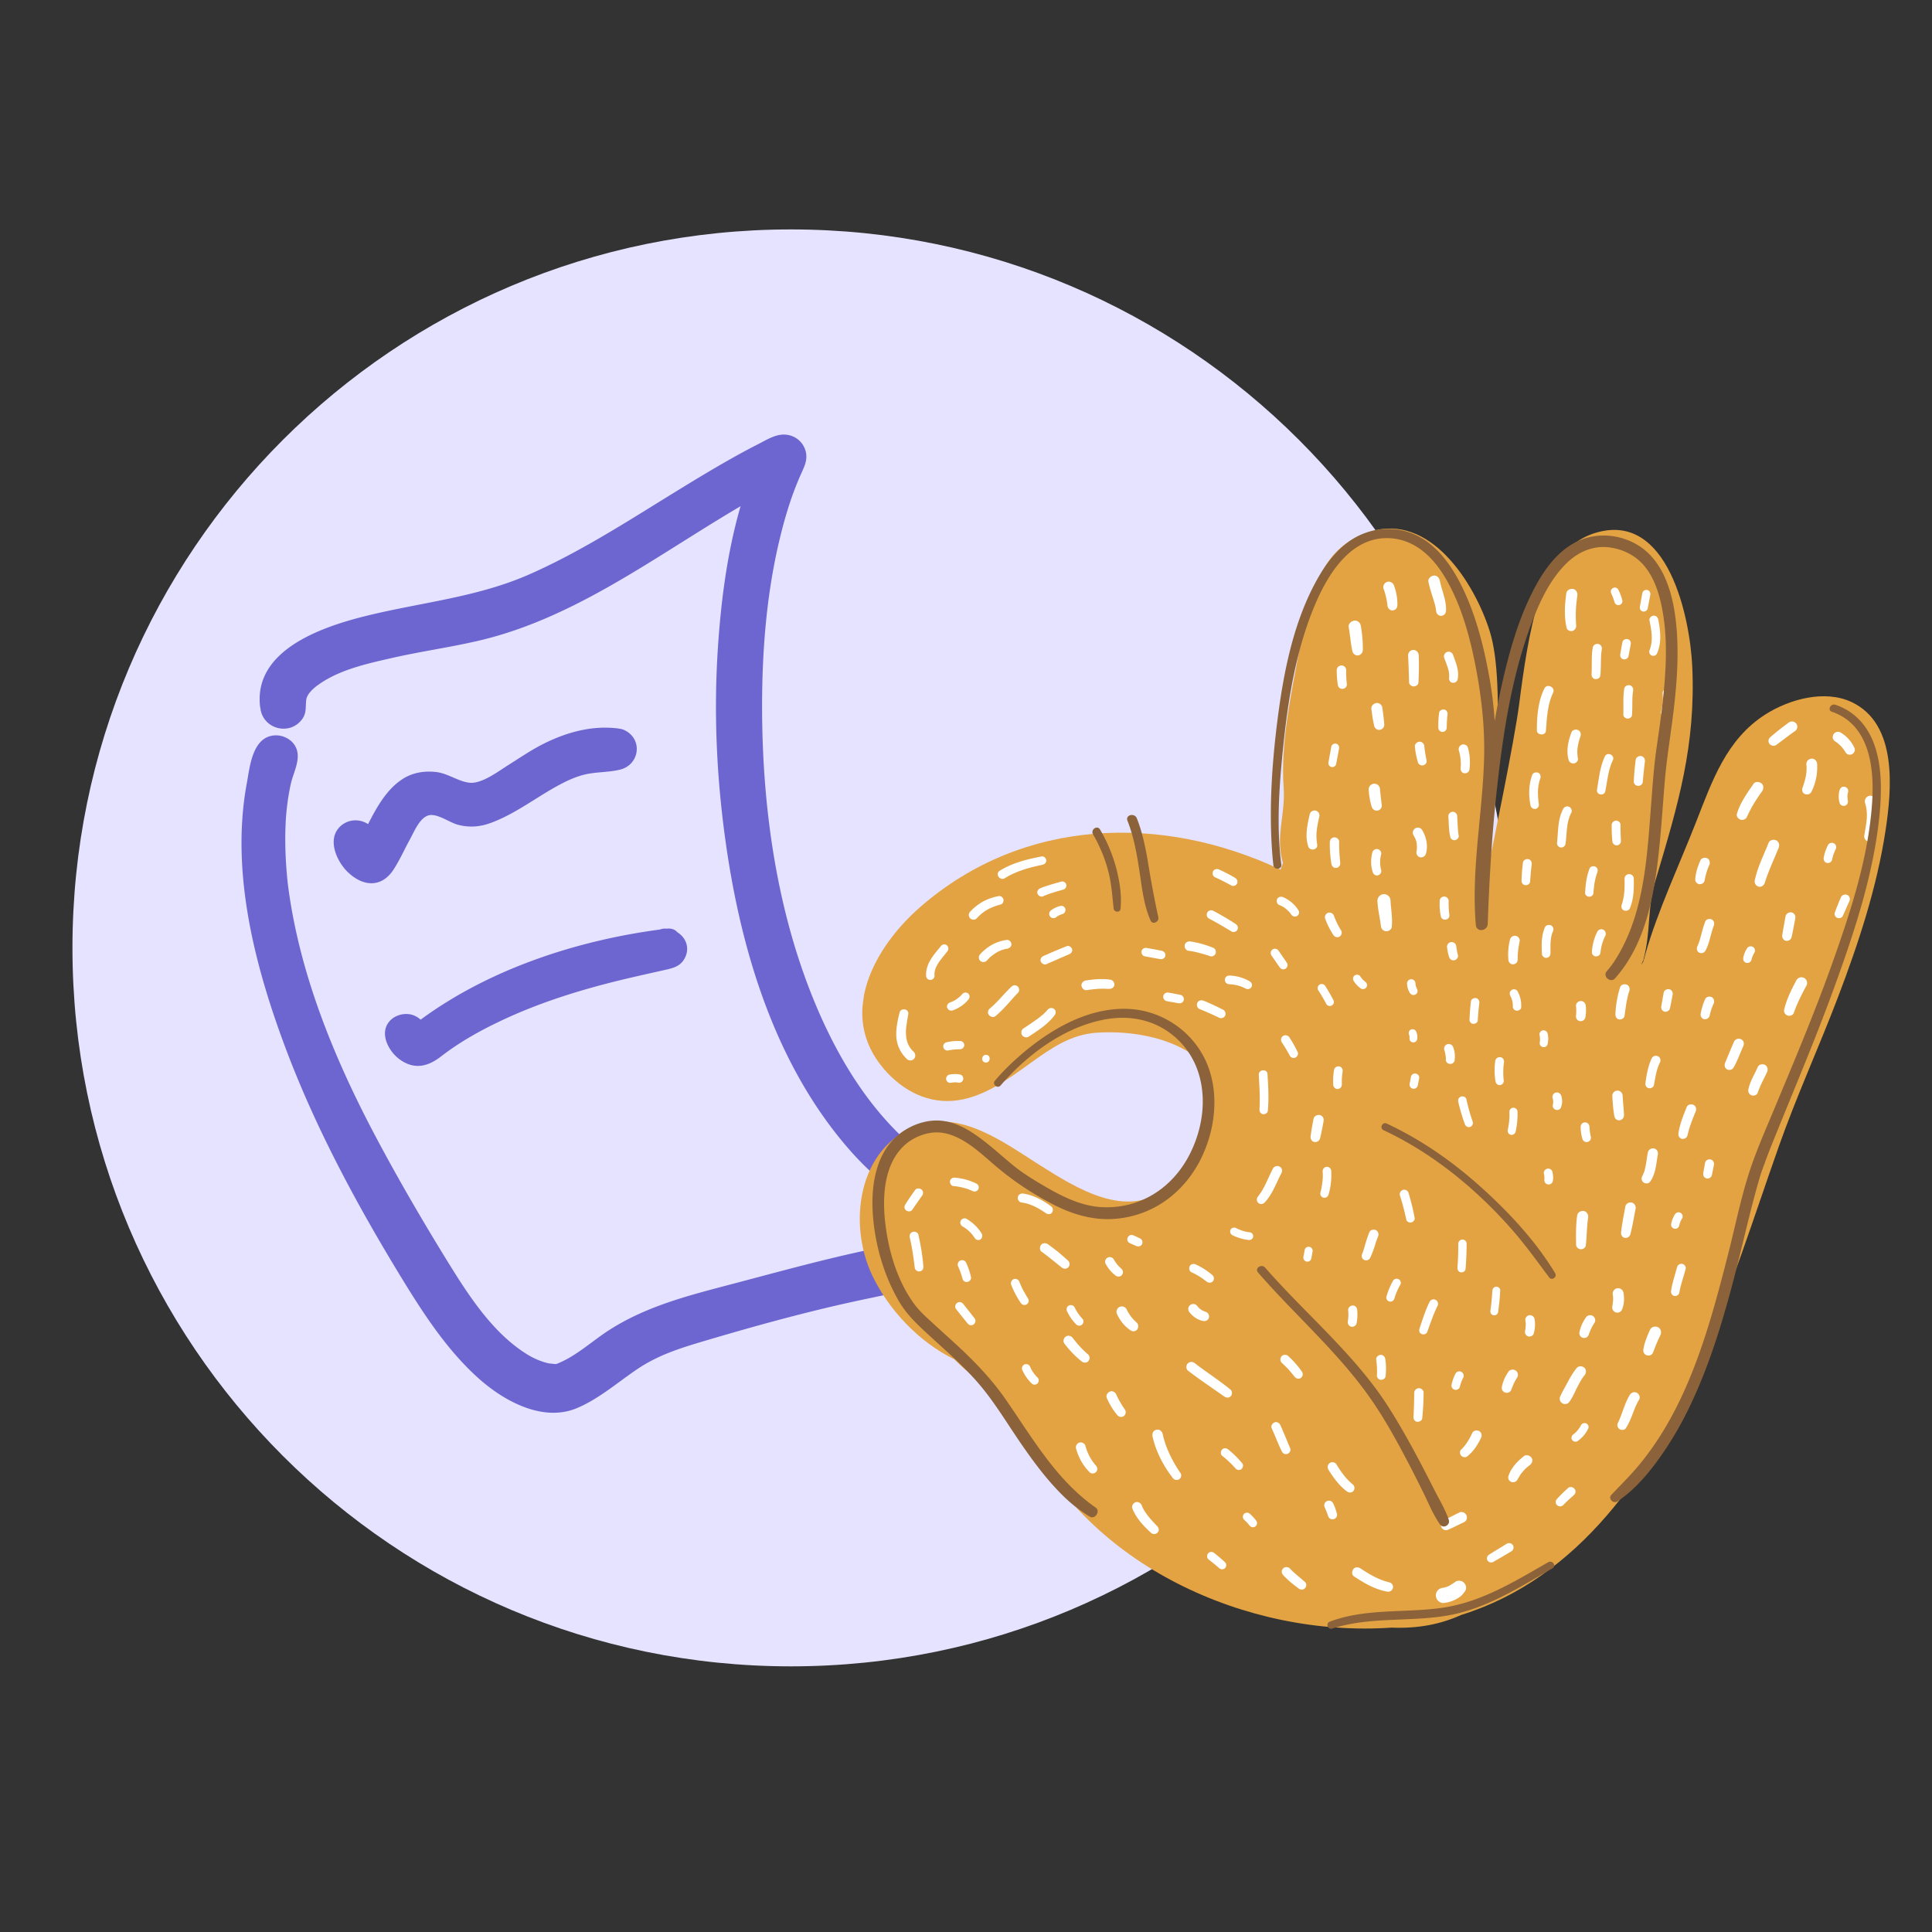 <svg width="160" height="160" fill="none" xmlns="http://www.w3.org/2000/svg"><rect width="100%" height="100%" fill="#333333" stroke="none"/><path d="M6 78.5C6 45.64 32.64 19 65.5 19S125 45.64 125 78.5c0 32.861-26.64 59.5-59.5 59.5S6 111.361 6 78.5z" fill="#E5E3FF"/><g clip-path="url(#a)" fill="#6D66D1"><path d="M85.02 100.378c-.01 0-.11-.01-.14-.02-.06-.01-.11-.02-.17-.02-.15-.019-.29-.049-.44-.069-.3-.049-.6-.108-.9-.177-.581-.128-1.151-.276-1.711-.444-.54-.168-1.08-.355-1.6-.572-.01 0-.01-.01-.02-.01s-.01 0-.02-.01c-.05-.02-.111-.05-.161-.069-.13-.06-.26-.109-.38-.168-.28-.128-.55-.256-.82-.394-2.061-1.066-3.671-2.299-5.292-3.917-1.68-1.687-2.97-3.423-4.211-5.475-1.29-2.14-2.33-4.37-3.191-6.639-1.87-4.952-3.001-10.24-3.571-15.418-.56-5.13-.63-10.319-.13-15.459.4-4.054 1.17-8.345 2.79-12.232.02-.04.03-.069.05-.108.01-.03.03-.06.03-.08.04-.098.09-.197.13-.295.09-.188.18-.385.27-.572.32-.651-.32-1.283-.98-.967-7.682 3.709-14.354 9.312-22.406 12.301-4.892 1.815-10.263 1.776-15.105 3.769-1.18.483-2.38 1.104-3.26 2.052a3.96 3.96 0 0 0-.901 1.509c-.1.246-.14.523-.17.809-.01.128-.01.256-.01.394 0 .06.01.119.01.168.05.454-.01-.05.03.237.05.375.29.71.72.71.35 0 .77-.326.72-.71a2.584 2.584 0 0 1 0-.622c.01-.02.03-.177.04-.217.03-.118.06-.227.1-.335 0-.01.02-.04.03-.06.02-.029.03-.068.05-.098.05-.089.1-.178.15-.257.05-.088.11-.167.17-.246.01-.01.03-.04.05-.07.04-.049.07-.088.11-.127.38-.425.61-.592 1.01-.849.461-.306.961-.552 1.461-.78.99-.443 2.371-.867 3.571-1.173 1.29-.335 2.601-.602 3.912-.858 2.35-.444 4.711-.79 6.972-1.569 3.95-1.351 7.602-3.423 11.153-5.583 3.471-2.121 6.892-4.37 10.503-6.264-1.31 3.294-1.98 6.846-2.42 10.338-.64 5.15-.69 10.368-.24 15.527.46 5.416 1.45 10.832 3.21 15.991 1.63 4.784 3.921 9.43 7.302 13.258 3.021 3.423 6.983 6.008 11.484 7.054-2.45 1.223-5.212 1.894-7.842 2.505-1.811.425-3.631.799-5.442 1.204-1.78.394-3.531.888-5.292 1.371-2.3.631-4.611 1.194-6.892 1.865-1.68.493-3.44.956-4.941 1.864-1.18.71-2.31 1.519-3.451 2.289-.54.365-1.08.72-1.64 1.055a8 8 0 0 1-.64.355c-.03.02-.06.03-.1.05-.04.009-.09.019-.141.039-.02 0-.05.01-.07.01-.07 0-.14.01-.21.01-.14 0-.28 0-.42-.01-.07 0-.14-.01-.21-.02h-.03c-.15-.029-.3-.049-.45-.089a5.735 5.735 0 0 1-1.04-.365c-.16-.079-.32-.157-.48-.246a9.117 9.117 0 0 1-1.511-1.036c-.55-.454-1.07-.957-1.56-1.48-2.161-2.288-3.862-4.972-5.462-7.675-3.231-5.455-6.422-10.94-8.733-16.849-1.39-3.551-2.53-7.22-3.2-10.98-.641-3.422-.881-6.984-.201-10.397.15-.76.35-1.51.6-2.24.24-.71-.89-1.015-1.14-.305-1.13 3.315-1.25 6.905-.9 10.358.39 3.818 1.32 7.576 2.54 11.207 1.21 3.59 2.701 7.102 4.412 10.486 1.31 2.604 2.78 5.13 4.2 7.675 1.591 2.861 3.292 5.682 5.333 8.257 1.69 2.13 3.86 4.449 6.621 5.139.62.158 1.27.227 1.911.168.5-.049.92-.227 1.36-.474 1.19-.67 2.291-1.489 3.422-2.269.57-.394 1.15-.789 1.73-1.164.24-.148.48-.296.72-.434.1-.059.2-.108.31-.167l.12-.06c.27-.039.57-.217.83-.305.28-.099.56-.198.84-.286.611-.208 1.231-.395 1.841-.582 1.14-.346 2.291-.652 3.441-.957 2.141-.572 4.262-1.194 6.402-1.737 1.75-.443 3.521-.808 5.282-1.193 3.621-.78 7.322-1.569 10.683-3.157.71-.335 1.39-.72 2.03-1.164.67-.464.38-1.361-.41-1.45z"/><path d="M85.02 99.194c-.44-.06-1.53-.266-2.201-.444-.49-.128-.98-.276-1.46-.444-.2-.069-.4-.148-.6-.217-1.221-.454.1.05-.23-.089-1.851-.809-3.592-1.864-5.112-3.196-3.151-2.772-5.442-6.303-7.192-10.072-3.752-8.109-5.112-17.372-5.112-26.23 0-4.528.35-9.106 1.38-13.535.44-1.894 1-3.808 1.791-5.593.28-.642.62-1.224.45-1.954a1.844 1.844 0 0 0-1.55-1.41c-.87-.128-1.65.394-2.391.77-.95.483-1.88.996-2.81 1.528-1.791 1.026-3.542 2.111-5.302 3.197-3.502 2.17-7.003 4.36-10.784 6.037-4.431 1.963-9.152 2.348-13.804 3.521-3.57.908-9.032 2.812-8.562 7.38.15 1.48 2.42 1.558 2.4 0v-.05c-.79.109-1.57.207-2.36.316.25 1.677 2.4 2.23 3.43.878.4-.523.29-1.026.36-1.618.05-.444.49-.918 1.121-1.342 1.74-1.203 4.011-1.687 6.042-2.15 2.26-.513 4.561-.839 6.832-1.352 9.163-2.042 16.585-8.434 24.697-12.725-.59-.444-1.18-.888-1.76-1.342-1.81 4.696-2.531 9.786-2.851 14.768-.33 5.198-.1 10.427.61 15.586 1.25 9.164 4.111 18.812 10.393 25.915 3.161 3.571 7.332 6.225 12.004 7.349-.1-.72-.19-1.44-.29-2.16-3.351 1.618-7.112 2.308-10.734 3.097-3.63.79-7.192 1.776-10.783 2.723-3.68.967-7.272 1.864-10.453 3.985-1.23.829-2.49 1.954-3.861 2.536-1.04.434-.24.108-.23.108-.11.02-1.08-.128-.34.01a5.97 5.97 0 0 1-2.03-.769c-2.982-1.806-5.062-5.14-6.843-8.03-2.01-3.275-3.951-6.61-5.751-10.003-3.472-6.54-6.382-13.633-7.303-21.012-.19-1.786-.27-3.62-.15-5.436.07-.957.2-1.904.41-2.84.19-.82.71-1.786.53-2.635-.19-.957-1.25-1.529-2.19-1.302-1.55.365-1.75 2.604-1.98 3.857-1.361 7.24.57 14.916 3.09 21.703 2.561 6.905 6.132 13.495 9.993 19.779 1.72 2.791 3.641 5.672 6.112 7.872 2.05 1.835 5.252 3.63 8.082 2.476 1.851-.76 3.451-2.18 5.102-3.285 1.6-1.065 3.24-1.618 5.081-2.17 4.032-1.204 8.133-2.348 12.234-3.266 4.001-.887 8.103-1.578 11.934-3.077 1.43-.563 3.69-1.273 4.591-2.605.83-1.223-.01-2.663-1.33-3.008-1.49-.395-2.131 1.894-.64 2.278-.07-.158-.14-.325-.21-.483-.22.138-.44.276-.67.404-.34.198-.691.375-1.041.543-.71.345-1.44.631-2.18.898-1.681.601-3.422 1.055-5.162 1.469-3.391.79-6.802 1.441-10.163 2.348-3.431.928-6.932 1.746-10.273 2.94-2.871 1.016-5.032 3.048-7.643 4.538-2.8 1.598-5.961-1.421-7.662-3.364-2.18-2.496-3.931-5.347-5.562-8.217-3.43-6.018-6.732-12.055-8.972-18.625-1.12-3.315-2.03-6.728-2.471-10.19a32.236 32.236 0 0 1-.26-5.012c.02-.76.07-1.52.17-2.279.12-.957.64-2.081.65-3.028.02-.07.04-.148.07-.217-.69-.996-1.08-1.105-1.18-.316-.21.326-.27.967-.36 1.342-.16.7-.27 1.4-.36 2.11-.23 1.806-.24 3.631-.09 5.446.28 3.443 1.04 6.837 2.06 10.141 2.04 6.59 5.192 12.726 8.653 18.684 1.67 2.881 3.31 5.811 5.321 8.474 1.67 2.21 3.631 4.567 6.252 5.692.91.385 2.1.72 3.111.474 1.39-.346 2.78-1.599 3.941-2.388 1.62-1.095 3.181-2.081 5.062-2.683 1.84-.582 3.71-1.085 5.581-1.578 3.742-.987 7.463-1.993 11.244-2.822 3.69-.809 7.432-1.588 10.853-3.235.93-.454.68-1.934-.29-2.161-8.483-2.052-13.924-9.243-16.985-16.908-3.521-8.8-4.731-18.546-4.351-27.967.22-5.346.91-10.812 2.85-15.843.4-1.026-.92-1.785-1.76-1.341-7.452 3.936-14.274 9.756-22.507 12.084-4.021 1.135-8.252 1.391-12.213 2.812-1.52.542-3.161 1.243-4.212 2.505-.31.375-.59.8-.76 1.263-.06.178-.11.365-.14.552-.04.208-.06.415-.06.622.71.306 1.02.276.93-.099-.2-1.322-2.42-1.006-2.36.316v.05h2.4c-.4-3.927 6.162-5.012 8.973-5.574 4.051-.82 7.992-1.45 11.813-3.108 3.662-1.588 7.073-3.66 10.444-5.751 1.69-1.046 3.38-2.111 5.101-3.117.8-.464 1.6-.928 2.41-1.362.441-.236.881-.473 1.321-.7.13-.07.48-.178.57-.286.38-.109.3-.326-.22-.651-.04.098-.09.187-.13.286-.36.385-.57 1.342-.74 1.815-.4 1.065-.73 2.15-1.02 3.246-.52 1.992-.88 4.024-1.15 6.066-.58 4.41-.72 8.869-.48 13.308.46 8.395 2.1 16.987 5.931 24.554 3.681 7.28 9.793 13.317 18.255 14.382 1.521.188 1.511-2.18-.01-2.367z"/><path d="M51.17 61.51c-1.88-.295-3.822.247-5.492 1.086-1.45.73-2.75 1.716-4.171 2.495-.38.208-.76.395-1.16.563-.33.138-.72.325-1.08.365-.751.079-1.551-.415-2.232-.661-.88-.316-1.81-.434-2.69-.05-.66.287-1.13.878-1.54 1.44-.551.76-.991 1.589-1.431 2.418-.25.473-.48.957-.76 1.42-.3-.256-.46-.621-.54-1.026-.06-.325-.47-.513-.77-.434-.351.099-.501.434-.441.76.19 1.016.83 1.726 1.78 2.11.27.11.56-.078.71-.285.36-.484.62-1.036.901-1.569.38-.72.76-1.44 1.19-2.13.32-.504.75-1.165 1.19-1.46.62-.415 1.361-.247 2.021-.01.76.276 1.49.67 2.311.73.86.049 1.72-.415 2.46-.78 1.411-.7 2.691-1.627 4.062-2.397.77-.434 1.57-.809 2.43-1.055 1.021-.296 2.061-.336 3.112-.454.28-.03.51-.188.55-.474.02-.236-.14-.552-.41-.601z"/><path d="M51.17 60.327c-2.121-.267-4.212.306-6.102 1.243-1.03.513-1.98 1.164-2.951 1.775-.82.513-2.18 1.559-3.191 1.48-.92-.079-1.79-.75-2.73-.878-1.021-.138-2.061.03-2.922.612-1.83 1.233-2.66 3.61-3.71 5.435l1.88-.237c-.26-.276-.24-.69-.45-1.006a1.876 1.876 0 0 0-.91-.7 1.851 1.851 0 0 0-1.871.355c-1.17 1.046-.35 2.91.59 3.818 1.26 1.213 2.79 1.312 3.781-.198.52-.799.91-1.686 1.37-2.525.35-.631.86-1.934 1.691-2.003.72-.049 1.61.632 2.3.81.961.246 1.861.167 2.782-.188 1.8-.68 3.37-1.845 5.021-2.802.79-.453 1.6-.878 2.48-1.124 1.021-.286 2.091-.207 3.112-.454 1.6-.385 1.93-2.466.43-3.246-1.37-.71-2.58 1.332-1.21 2.042.41-.828.37-1.183-.13-1.065-.13.01-.26.03-.39.04-.3.03-.6.069-.901.108-.65.089-1.28.197-1.91.404-1.2.395-2.301 1.007-3.361 1.658-1.06.65-2.091 1.322-3.212 1.874-.6.296-1.19.602-1.88.503-.57-.089-1.11-.385-1.65-.582-1.01-.375-2.141-.532-3.101.06-.92.572-1.52 1.676-2.041 2.584-.33.572-.63 1.164-.94 1.756-.1.197-.28.424-.34.641-.29.266-.27.375.04.326.32.049.31.01-.03-.129-.11-.128-.28-.207-.38-.345-.36-.473.02-.562-.79-.335-.691.167-.611.197-.34.69.14.257.34.484.54.69.53.553 1.51.405 1.88-.236.54-.927.99-1.904 1.54-2.831.43-.71.99-1.786 1.86-2.042 1.041-.306 1.981.404 2.932.7.82.257 1.55.227 2.35-.069 3.752-1.361 6.522-4.804 10.854-4.252 1.53.208 1.52-2.16.01-2.357zM55.21 78.093c-2.87.336-5.701 1.046-8.452 1.904-2.881.898-5.712 2.022-8.343 3.512-1.29.73-2.53 1.559-3.68 2.496-.26-.06-.44-.207-.55-.483-.251-.661-1.341-.375-1.081.295.28.72.79 1.214 1.59 1.303.45.049.68-.227 1.01-.484.3-.246.62-.473.93-.7 1.311-.918 2.722-1.697 4.172-2.387 2.991-1.43 6.162-2.477 9.373-3.305 1.71-.434 3.44-.8 5.161-1.194.54-.118.44-1.026-.13-.957z"/><path d="M55.21 76.91c-7.492.907-15.414 3.531-21.326 8.266.39-.098.78-.207 1.17-.306.42.158-.17-.394-.29-.483a1.739 1.739 0 0 0-.71-.365c-.59-.138-1.25.03-1.69.444-1.03.986-.23 2.565.73 3.265 1.22.888 2.35.602 3.451-.256 1.49-1.154 3.161-2.092 4.861-2.9 3.392-1.618 7.013-2.713 10.674-3.572.93-.217 1.85-.424 2.78-.631.7-.158 1.411-.266 1.801-.937.7-1.184-.19-2.407-1.45-2.526-1.54-.148-1.53 2.23 0 2.368-.19-.424-.39-.848-.58-1.273-.13.03-.26.06-.4.09-.25 0-.55.128-.79.177l-1.591.355c-1.13.256-2.261.542-3.381.848a53.945 53.945 0 0 0-6.372 2.2c-1.99.839-3.941 1.796-5.732 3.009-.41.276-.81.572-1.2.868-.11.089-.53.385-.48.385.12.01-.22-.178-.22-.178a.457.457 0 0 1-.13-.177c-.11-.286-.32-.217-.62.207-.691.404-.61.227-.33.67.22.366.67.533 1.04.671.42.158.85-.049 1.17-.305 2.76-2.21 6.012-3.788 9.343-4.982 3.31-1.194 6.782-2.16 10.283-2.585 1.5-.167 1.52-2.535-.01-2.348z"/></g><g clip-path="url(#b)"><path d="M156.148 68.808c.52-3.414 1.031-8.85-2.796-10.661-2.222-1.054-5.151-.245-7.119 1-3.268 2.068-4.436 5.526-5.781 8.954-1.326 3.394-3.182 7.359-4.176 10.868-.056.209-.122.43-.179.646-.57.932.498-1.043-.014-.06.679-2.53.279-4.157 1.027-6.67 1.87-6.272 3.339-11.144 3.033-17.73-.188-3.953-1.974-12.848-8.003-11.028-2.517.756-3.97 3.076-4.684 5.443-.845 2.803-1.275 5.861-1.647 8.754-.38 2.95-2.161 11.63-2.754 14.444.472-4.866 1.777-15.86.315-20.504-1.26-3.992-4.946-9.85-9.975-8.215-4.012 1.301-4.904 5.026-5.79 9.794-.671 3.63-1.563 7.679-1.298 11.382.158 2.259-.708 4.073-.06 6.237-.061.186-.129.371-.196.557-9.736-4.594-21.259-4.365-29.823 3.08-3.838 3.337-6.92 8.94-3.006 13.453 1.548 1.793 3.71 2.925 6.117 2.565 2.26-.337 4.182-1.775 5.99-3.07 1.738-1.247 3.346-2.388 5.537-2.525 2.418-.158 5.223.246 7.344 1.467 4.115 2.367 1.254 9.041-1.561 11.355-3.311 2.731-7.528.041-10.516-1.84-2.887-1.818-6.503-4.58-10.123-3.292-5.013 1.788-5.796 8.196-3.767 12.426 1.36 2.84 3.83 5.48 6.78 6.932 1.281 1.29 2.786 2.257 3.879 3.724.638.854 1.299 1.71 2.086 2.425 5.142 10.875 18.218 16.914 30.284 16.072l.028.004c2.141.079 3.993-.275 5.719-1.055 9.748-3.038 15.819-11.895 19.869-21.255 2.466-5.698 4.341-11.624 6.401-17.475 1.484-4.215 3.335-8.253 4.921-12.418 1.696-4.454 3.218-9.067 3.938-13.784z" fill="#E3A342"/><path d="M110.632 61.585c-.178-.024-.35.083-.382.266l-.234 1.293c-.03.169.09.357.26.38.178.023.351-.084.381-.26.078-.429.164-.863.242-1.292.029-.169-.09-.364-.267-.387zM109.086 69.957a5.553 5.553 0 0 1-.063-.62c-.001-.1-.003-.195.002-.295.002-.014.004-.078.004-.078.006-.05.005-.1.013-.157.046-.404.135-.81.223-1.208a.407.407 0 0 0-.327-.474.418.418 0 0 0-.476.326c-.192.86-.41 1.802-.111 2.661.142.4.795.27.735-.155zM110.994 71.48c-.052-.59-.111-1.187-.091-1.782.005-.2-.225-.374-.423-.35-.227.028-.351.199-.351.422a9.669 9.669 0 0 0 .135 1.773c.026.19.191.363.397.332a.37.37 0 0 0 .333-.395zM111.539 56.654a9.063 9.063 0 0 1-.054-1.187c.005-.093-.067-.203-.132-.262a.433.433 0 0 0-.29-.096c-.096.016-.202.053-.263.131a.432.432 0 0 0-.096.29c-.001.395.027.787.09 1.184.017.096.048.186.127.247.071.06.181.103.277.087.197-.018.363-.183.341-.395zM112.865 53.806a11.004 11.004 0 0 0-.163-1.949.571.571 0 0 0-.172-.34.498.498 0 0 0-.374-.12c-.25.032-.511.264-.461.544.118.641.154 1.3.294 1.937a.52.52 0 0 0 .15.293.465.465 0 0 0 .325.108c.249-.032.398-.229.401-.473zM115.726 50.103a4.39 4.39 0 0 0-.291-1.635c-.079-.22-.356-.364-.578-.27-.229.092-.362.34-.27.575.085.228.149.459.204.696.05.23.091.465.117.706.023.212.222.403.442.375a.44.44 0 0 0 .279-.143.543.543 0 0 0 .097-.304zM119.753 50.552c.022-.443-.084-.896-.203-1.314a13.442 13.442 0 0 0-.175-.591c-.022-.104-.052-.209-.075-.305-.015-.053-.023-.104-.039-.15-.003-.029-.013-.059-.017-.088-.047-.243-.241-.47-.513-.434-.235.027-.488.252-.435.511.093.444.225.871.363 1.3.061.195.122.39.176.584.005.022.015.052.019.074 0 .007.004.03.009.044.005.016.004.03.01.038.004.022.007.051.012.073.021.111.036.22.05.33.03.213.222.404.449.376.243-.033.361-.219.369-.448zM120.333 54.225c-.069-.189-.306-.314-.497-.23a.39.39 0 0 0-.231.494c.106.295.228.577.311.875.02.068.054.144.058.217-.008-.102.006.015.009.044.01.037.012.074.015.11.012.073.016.153.013.225a.631.631 0 0 1 0 .115l-.007.05c-.018.191.086.392.292.419a.37.37 0 0 0 .42-.29c.151-.707-.152-1.373-.383-2.03zM117.488 54.226a.444.444 0 0 0-.474-.4.448.448 0 0 0-.401.472c.041.732.06 1.468.08 2.197.003.195.186.341.372.351.172.008.392-.121.402-.314.044-.771.058-1.539.021-2.306zM114.638 59.995c-.027-.457-.098-.905-.154-1.358a.473.473 0 0 0-.155-.308.464.464 0 0 0-.339-.11c-.235.035-.451.244-.418.492.065.491.124.98.249 1.458.024.089.126.196.214.236.089.04.181.053.271.029a.415.415 0 0 0 .332-.439zM118.127 62.899c.001-.007-.006-.015-.005-.023a9.558 9.558 0 0 1-.167-1.093c-.016-.204-.217-.381-.422-.358-.206.03-.38.202-.358.42.042.445.131.874.255 1.3.055.187.3.299.476.221a.42.42 0 0 0 .213-.188c.04-.088.03-.176.008-.28zM121.563 61.91c-.053-.2-.32-.315-.503-.238a.405.405 0 0 0-.239.501c.02.067.041.128.054.194-.001.007.008.044.013.067.004.022.014.052.013.059.027.126.046.258.058.389.011.13.023.262.021.391-.002.065.003.137-.005.2l-.003.022c-.005.035-.003.079-.008.114-.018.192.085.4.298.428.192.025.402-.092.429-.297a4.478 4.478 0 0 0-.128-1.83zM114.431 66.687c-.049-.453-.113-.9-.146-1.358-.019-.24-.258-.458-.508-.426a.476.476 0 0 0-.427.505c.03.486.109.986.265 1.452a.429.429 0 0 0 .485.265.41.41 0 0 0 .331-.438zM117.766 68.722a.42.42 0 0 0-.585-.106.423.423 0 0 0-.105.583c.017.031.036.055.053.086.007.008.012.023.018.032.021.06.05.114.079.168.028.061.048.129.062.188.004.022.015.052.019.075a2.573 2.573 0 0 1 .035.45l-.001.007-.001.007-.005.093c.001-.065.001-.007-.001.007-.002.072-.012.15-.029.22-.034.204.102.437.322.466.227.03.41-.104.468-.32.179-.653.028-1.37-.329-1.956zM115.155 74.544c-.014-.282-.306-.53-.585-.494a.553.553 0 0 0-.495.582c.03.702.207 1.387.29 2.081a.457.457 0 0 0 .43.41c.207.012.444-.144.466-.364.076-.745-.073-1.477-.106-2.215zM120.723 79.037l-.028-.112-.04-.192c.01.03.013.066.023.096-.03-.155-.06-.31-.076-.463a.369.369 0 0 0-.133-.255.421.421 0 0 0-.283-.094.401.401 0 0 0-.256.132.42.42 0 0 0-.094.282c.033.292.09.573.184.852.031.09.107.172.189.211.081.04.203.049.286.016a.42.42 0 0 0 .213-.188l.034-.096a.283.283 0 0 0-.019-.19zM130.533 51.808a10.907 10.907 0 0 1-.019-1.398c.006-.043.003-.079.009-.121.007-.107.014-.221.028-.328.022-.22.05-.432.079-.651.031-.24-.115-.504-.377-.539-.242-.031-.506.114-.541.376-.124.947-.192 1.91.031 2.852.045.2.293.297.471.256a.442.442 0 0 0 .319-.447zM134.344 49.668a5.56 5.56 0 0 0-.294-.787.394.394 0 0 0-.17-.188.324.324 0 0 0-.258-.012c-.077.033-.156.087-.189.17-.031.074-.052.18-.012.257.119.253.214.517.294.787.026.075.096.149.17.187a.326.326 0 0 0 .259.013.365.365 0 0 0 .188-.17.397.397 0 0 0 .012-.257zM137.333 51.319c-.04-.192-.186-.348-.397-.333-.182.012-.373.203-.333.395.161.806.323 1.661.011 2.448-.066.17-.013.372.157.452.163.079.381.014.453-.157.402-.91.288-1.86.109-2.805zM148.77 59.941c-.141-.191-.414-.256-.612-.116-.526.377-1.034.778-1.523 1.203-.082.075-.149.146-.171.258a.401.401 0 0 0 .069.304c.129.168.387.238.571.104.52-.385 1.027-.786 1.559-1.155a.433.433 0 0 0 .107-.598zM145.871 64.87c-.183-.14-.512-.168-.656.05-.535.779-1.1 1.56-1.371 2.475-.064.207.11.424.297.485.201.062.436-.022.527-.219.18-.386.367-.765.588-1.124.055-.094.11-.18.173-.273.018-.033.044-.066.063-.1-.008.007.063-.092.072-.105.117-.179.241-.356.365-.527.127-.2.158-.49-.058-.662zM150.483 63.23c-.02-.232-.246-.435-.482-.401-.235.034-.427.232-.402.48a4.262 4.262 0 0 1 .014.39c-.002.014.002.036 0 .05a4.045 4.045 0 0 1-.185 1.026c-.002.014-.036.11-.026.09-.014.056-.035.104-.05.16-.001.013-.01.02-.01.027l-.002.014c-.014.048-.035.096-.056.15-.077.2-.03.45.188.543.206.085.446.016.545-.187a4.568 4.568 0 0 0 .466-2.342zM153.581 61.953a2.602 2.602 0 0 0-.455-.707 2.819 2.819 0 0 0-.326-.323 3.118 3.118 0 0 0-.397-.275.426.426 0 0 0-.338-.016.46.46 0 0 0-.245.22c-.042.102-.066.229-.015.336a.496.496 0 0 0 .214.237c-.006-.008-.013-.01-.026-.018.193.126.36.277.519.442.125.146.242.305.342.477a.393.393 0 0 0 .266.171.43.43 0 0 0 .258-.038c.17-.086.287-.315.203-.506zM155.341 66.205a.473.473 0 0 0-.599-.28.476.476 0 0 0-.28.597c.13.384.165.885.137 1.262-.033.478-.137.939-.206 1.412a.43.43 0 0 0 .332.49c.24.045.427-.117.491-.332.294-1.026.467-2.125.125-3.149zM151.862 69.835a.364.364 0 0 0-.484.166c-.166.331-.293.689-.348 1.056-.031.183.094.386.285.411.192.025.38-.087.413-.284.026-.14.066-.28.112-.417.056-.15.113-.309.189-.45.088-.168.011-.408-.167-.482zM147.086 69.59c-.211-.1-.525-.019-.62.213-.41 1.033-.924 2.037-1.147 3.13a.439.439 0 0 0 .339.498c.246.047.427-.124.499-.338.31-.988.757-1.922 1.144-2.885.095-.232.023-.508-.215-.618zM141.369 71.07c-.198-.084-.46-.017-.552.193-.214.476-.374.98-.421 1.499a.45.45 0 0 0 .062.296.41.41 0 0 0 .253.163c.213.028.424-.096.461-.321.05-.267.113-.532.197-.787.058-.165.116-.33.195-.493.084-.197.01-.459-.195-.55zM141.744 76.14c-.185-.082-.445-.022-.523.183-.141.363-.24.731-.34 1.107a12.47 12.47 0 0 1-.136.492c-.009.014-.025.076-.033.083-.013.041-.033.089-.046.13-.033.09-.067.178-.106.26-.081.176-.012.422.172.504.198.084.403.01.506-.17.188-.336.295-.71.394-1.079.044-.166.088-.34.139-.507l.078-.263a.486.486 0 0 1 .023-.069c.021-.047.035-.103.056-.15.076-.192.021-.436-.184-.521zM153.037 66.328a2.518 2.518 0 0 1-.041-.409c.008-.114.031-.233.06-.344.025-.083-.01-.203-.059-.267a.396.396 0 0 0-.232-.153c-.093-.012-.195-.004-.268.059a.457.457 0 0 0-.153.231c-.052.174-.068.351-.071.538-.002.18.033.357.083.529a.337.337 0 0 0 .176.195c.081.04.189.047.272.015a.34.34 0 0 0 .197-.176.42.42 0 0 0 .026-.09.2.2 0 0 0 .01-.128zM152.982 74.118c-.185-.081-.424-.02-.515.177-.183.408-.345.818-.5 1.23-.034.096-.053.18-.015.278a.388.388 0 0 0 .183.204c.178.074.402.017.484-.167.182-.4.358-.809.541-1.21.082-.183.02-.428-.178-.512zM148.353 75.561a.425.425 0 0 0-.484.332c-.09.521-.194 1.04-.27 1.562-.027.205.102.43.315.459.22.028.41-.098.46-.314.118-.517.208-1.037.304-1.55.051-.216-.098-.459-.325-.489zM145.319 78.602a.337.337 0 0 0-.176-.196.348.348 0 0 0-.28-.015l-.077.04a.407.407 0 0 0-.119.136c-.153.231-.253.499-.297.773a.38.38 0 0 0 .053.26.354.354 0 0 0 .226.144.355.355 0 0 0 .405-.278l.041-.146c.057-.158.12-.308.21-.447.045-.066.039-.189.014-.271zM149.389 80.977a.477.477 0 0 0-.628.22c-.413.78-.812 1.57-1.005 2.429-.048.202.091.407.285.476.179.06.442-.014.511-.213.277-.791.657-1.54 1.057-2.279a.476.476 0 0 0-.22-.633zM146.142 88.177c-.205-.092-.481-.02-.575.197-.268.613-.656 1.21-.78 1.876a.421.421 0 0 0 .279.461c.18.06.428-.015.496-.208a9.55 9.55 0 0 1 .369-.88c.139-.29.291-.573.423-.865.079-.212.007-.488-.212-.581zM144.181 86.063c-.204-.091-.474-.019-.575.198-.257.585-.501 1.179-.745 1.773-.075.191-.022.443.183.534a.409.409 0 0 0 .536-.181c.319-.555.529-1.168.793-1.752.1-.21.027-.478-.192-.572zM132.581 54.796c.006-.373.012-.639.077-1.026.033-.197-.104-.417-.31-.444-.206-.026-.41.098-.445.309-.064.38-.079.767-.078 1.148l-.004.524c.002.094-.003.187-.008.28.002.043-.003.079-.002.122-.003.028 0 .058-.003.079.002.043 0 .057-.002.021-.011.193.084.4.297.428.192.025.409-.09.429-.297.042-.375.042-.757.049-1.144zM136.399 48.858c-.177-.023-.357.083-.388.266-.072.38-.135.752-.206 1.131-.03.169.089.364.266.388a.344.344 0 0 0 .389-.266l.213-1.13c.031-.176-.089-.364-.274-.389zM138.408 57.373c-.019-.182-.192-.349-.39-.324a.365.365 0 0 0-.326.389c.012.13.017.26.021.39l-.003.187a.825.825 0 0 1-.006.05.449.449 0 0 0-.005.093 5.836 5.836 0 0 1-.137.773c-.045.174.101.38.279.404.205.027.351-.091.404-.278.173-.546.221-1.13.163-1.684zM134.769 52.925c-.192-.025-.38.087-.413.284-.058.33-.123.66-.173.991-.031.176.087.378.279.404a.355.355 0 0 0 .405-.278c.064-.33.129-.66.187-.99.031-.183-.094-.386-.285-.411zM127.892 57.03c-.516 1.068-.618 2.285-.613 3.458.003.418.719.461.747.033.082-1.068.125-2.163.593-3.145.219-.46-.507-.814-.727-.347zM130.678 62.812a2.764 2.764 0 0 1-.052-.489l-.003-.137.002-.014.002-.021c.011-.085.015-.164.026-.249.028-.162.058-.33.1-.49a2.22 2.22 0 0 1 .065-.222c.002-.014.012-.034.014-.048.014-.05.033-.09.046-.131.077-.199.024-.457-.188-.55-.191-.082-.473-.026-.552.194-.271.741-.455 1.537-.218 2.316.056.18.267.28.445.246.185-.034.345-.214.313-.405zM135.183 58.13c.003-.079 0-.166.003-.245-.001-.043.004-.085.003-.129l.004-.028.002-.021c.009-.179.033-.356.055-.525.032-.19-.098-.409-.304-.436-.199-.026-.402.091-.437.302-.107.706-.05 1.425-.07 2.135-.009.179.182.319.347.326.165.007.361-.11.37-.29.027-.37.023-.73.027-1.09zM132.909 62.644c-.41.867-.493 1.827-.651 2.756-.071.437.591.56.684.126.178-.862.238-1.76.626-2.565.199-.42-.46-.737-.659-.317zM136.225 63.064c.026-.198-.097-.415-.309-.45-.199-.026-.424.095-.452.308-.08.608-.137 1.212-.16 1.827-.004.086.067.203.126.247a.39.39 0 0 0 .227.087c.172.008.369-.117.386-.302a46.41 46.41 0 0 1 .182-1.717zM127.442 66.617a7.466 7.466 0 0 1-.076-1.125c.01-.294.082-.73.19-1.004.066-.178.024-.406-.167-.49-.171-.072-.416-.018-.491.167-.299.795-.313 1.67-.155 2.504.033.184.179.34.383.324.182-.012.342-.185.316-.376zM129.95 66.816a.372.372 0 0 0-.492.173c-.46.868-.407 1.839-.509 2.782a.362.362 0 0 0 .285.412.362.362 0 0 0 .413-.284c.128-.868.054-1.792.484-2.591.088-.176-.004-.41-.181-.492zM126.85 71.575c.025-.191-.092-.4-.298-.428-.184-.024-.402.092-.429.297-.066.509-.105 1.022-.115 1.538-.003.08.062.188.121.24a.365.365 0 0 0 .219.086c.158.006.354-.112.37-.29.035-.485.069-.962.132-1.443zM134.238 69.624c-.021-.442-.043-.884-.035-1.329.004-.085-.061-.195-.126-.246-.072-.06-.182-.103-.271-.086-.213.03-.335.193-.333.395-.001.446.014.886.057 1.324.019.19.193.349.391.324a.354.354 0 0 0 .317-.382zM135.302 72.741c-.002-.201-.218-.374-.416-.35a.387.387 0 0 0-.35.415c.021.715 0 1.425-.225 2.1-.06.18-.032.406.174.49.178.074.409.018.491-.172.334-.784.346-1.646.326-2.483zM132.162 72.631c.017-.077.041-.153.066-.228l.002-.015c0-.007.001-.014.009-.02.013-.041.033-.082.046-.123.065-.172.022-.393-.169-.476-.164-.072-.401-.024-.476.16-.251.651-.334 1.338-.367 2.025-.008.171.177.303.328.309.158.006.339-.107.354-.278.026-.306.059-.61.106-.914.034-.153.061-.301.101-.44zM128.403 78.936l.002-.503c.003-.079-.001-.159.001-.23-.003-.036.003-.079.001-.115l.002-.021.007-.05c.013-.156.027-.32.062-.474.017-.077.034-.146.058-.222l.004-.028s.001-.008.01-.02c.02-.048.034-.097.062-.144.081-.176.018-.415-.173-.497-.178-.074-.417-.019-.499.172-.302.701-.278 1.452-.245 2.198a.36.36 0 0 0 .39.324c.199-.031.321-.188.318-.39zM132.774 76.992a.37.37 0 0 0-.492.172 4.258 4.258 0 0 0-.444 1.626c-.006.1-.002.18.058.266a.359.359 0 0 0 .227.145c.177.023.387-.086.413-.284.034-.262.074-.515.151-.771.011-.028.015-.056.027-.09 0-.007.002-.022.01-.028.016-.062.046-.13.069-.192.045-.124.103-.238.163-.36.072-.163-.004-.41-.182-.484zM125.685 79.457l.009-.394.001-.007.001-.007c.004-.036.002-.072.007-.107.008-.064.009-.129.018-.192.027-.263.074-.516.13-.775.049-.209-.116-.44-.328-.474a.423.423 0 0 0-.476.326 5.165 5.165 0 0 0-.127 1.688c.017.197.204.372.41.342.233-.02.357-.19.355-.4zM120.032 75.78a7.967 7.967 0 0 1-.061-1.187c.004-.086-.068-.196-.126-.254a.366.366 0 0 0-.277-.087.39.39 0 0 0-.255.125.397.397 0 0 0-.086.277c-.013.43.01.857.107 1.273a.34.34 0 0 0 .183.203.382.382 0 0 0 .235.024.344.344 0 0 0 .28-.373zM120.801 69.199c-.087-.544-.088-1.09-.124-1.635a.37.37 0 0 0-.397-.333.372.372 0 0 0-.334.395c.044.546.03 1.097.147 1.63.024.097.043.172.121.24a.363.363 0 0 0 .263.085c.184-.027.357-.19.324-.382zM114.375 72.017l-.016-.045a.134.134 0 0 1-.008-.051 1.455 1.455 0 0 1-.028-.17 1.987 1.987 0 0 1-.025-.363c-.003-.029 0-.057-.003-.086l.003-.022c.007-.056.008-.114.015-.17.016-.12.039-.24.069-.358.053-.187-.113-.403-.297-.435a.384.384 0 0 0-.436.296c-.135.536-.134 1.133.05 1.654.064.174.28.288.456.21.199-.081.273-.266.22-.46zM119.811 60.235l.013-.423c.013-.214.027-.428.055-.64.024-.184-.087-.385-.286-.411-.184-.025-.393.085-.412.284a7.206 7.206 0 0 0-.063 1.25c.005.18.2.343.377.316a.33.33 0 0 0 .232-.12.372.372 0 0 0 .084-.256zM138.22 81.922c-.206-.027-.41.097-.444.301-.064.38-.135.752-.199 1.132-.032.19.092.4.298.428a.377.377 0 0 0 .428-.296c.079-.379.149-.75.221-1.13.039-.189-.098-.408-.304-.435zM141.737 82.57c-.191-.082-.437-.021-.529.183a5.317 5.317 0 0 0-.368 1.21c-.033.197.098.409.303.443.213.028.395-.1.444-.302.037-.175.089-.348.139-.514.058-.165.123-.329.194-.485.084-.198.016-.451-.183-.535zM134.731 81.55c-.184-.081-.48-.027-.552.194a8.3 8.3 0 0 0-.395 2.236c-.011.2.083.413.31.443.199.026.417-.096.445-.308.053-.346.092-.7.152-1.052.03-.169.067-.344.104-.512.018-.084.042-.16.061-.243.012-.042.025-.084.037-.118.002-.021.01-.027.011-.034.01-.02.013-.042.023-.062.068-.193.023-.45-.196-.544zM137.297 87.47c-.184-.082-.416-.02-.507.177-.309.65-.429 1.347-.522 2.054-.024.184.085.393.291.42.192.025.387-.087.421-.29.051-.332.115-.655.186-.976.017-.077.033-.147.058-.223l.039-.131c.002-.014.011-.028.013-.049.001-.007.001-.007.01-.02.057-.158.12-.308.19-.457.088-.176.012-.423-.179-.506zM140.234 91.495c-.191-.083-.466-.026-.552.193-.28.704-.577 1.428-.684 2.184-.025.198.098.415.31.443.213.028.396-.099.445-.308.045-.174.09-.355.142-.528l.075-.242c.002-.014.011-.028.011-.028.001-.007.001-.014.01-.027.014-.049.034-.09.047-.138.117-.337.254-.664.391-.999.084-.197.025-.464-.195-.55zM141.88 96.17a.365.365 0 0 0-.239-.153c-.206-.027-.402.091-.437.302-.051.281-.104.57-.148.852a.4.4 0 0 0 .058.273.383.383 0 0 0 .233.153.377.377 0 0 0 .428-.296c.059-.28.11-.561.17-.848a.422.422 0 0 0-.065-.282zM139.308 104.667c-.206-.027-.374.095-.429.296-.172.654-.393 1.287-.488 1.957-.023.177.088.379.279.404.185.024.373-.088.405-.278.116-.668.351-1.299.523-1.953.054-.187-.106-.402-.29-.426zM135.54 115.337c-.232-.102-.454-.009-.575.198-.44.719-.609 1.56-.982 2.317a.394.394 0 0 0 .143.501c.146.098.407.096.515-.069.493-.734.639-1.622 1.105-2.373.119-.193 0-.49-.206-.574zM130.471 123.599a.351.351 0 0 0-.064-.282.425.425 0 0 0-.246-.161c-.092-.012-.209-.006-.283.063-.334.295-.657.605-.953.94-.127.141-.116.388.041.509.164.129.369.106.511-.041.234-.243.48-.469.734-.695.033-.032.065-.056.098-.088.081-.068.14-.133.162-.245zM125.28 127.947a.379.379 0 0 0-.507-.096c-.488.31-.988.597-1.477.914-.15.096-.203.334-.093.485.117.159.315.185.486.092.494-.295 1.007-.573 1.495-.883.166-.107.213-.36.096-.512zM76.468 104.911c-.056-.892-.22-1.784-.41-2.657-.045-.201-.308-.293-.482-.229-.212.073-.275.28-.229.481.185.794.312 1.638.406 2.463a.365.365 0 0 0 .39.324c.196-.003.343-.185.325-.382zM80.72 109.196c-.307-.408-.63-.803-.946-1.204a.38.38 0 0 0-.233-.152.354.354 0 0 0-.274.057c-.152.11-.219.345-.095.506.315.401.638.803.962 1.198.062.072.134.132.226.144a.348.348 0 0 0 .267-.058c.151-.103.21-.332.094-.491zM85.909 114.063c-.04-.034-.077-.075-.115-.116a3.154 3.154 0 0 1-.396-.562c-.028-.062-.063-.124-.084-.184a.364.364 0 0 0-.176-.196.365.365 0 0 0-.273-.014.36.36 0 0 0-.196.176c-.033.082-.054.187-.014.271.188.435.455.822.802 1.148.128.125.369.106.482-.037.128-.156.104-.353-.03-.486zM90.874 121.613a.49.49 0 0 0-.133-.255c.032.033.038.041.007.001-.012-.016-.031-.033-.044-.049-.024-.032-.05-.057-.075-.089-.049-.064-.097-.135-.147-.199a5.484 5.484 0 0 1-.267-.438c-.006-.008-.012-.023-.018-.031l.001-.007c-.016-.038-.04-.077-.057-.115l-.1-.229a5.38 5.38 0 0 1-.16-.482c-.053-.201-.326-.323-.518-.24a.408.408 0 0 0-.24.515c.207.732.581 1.4 1.124 1.939.14.14.411.111.532-.038a.358.358 0 0 0 .095-.283zM95.399 125.926c-.007-.008-.012-.023-.02-.024l.02.024z" fill="#fff"/><path d="M95.835 126.393c-.134-.14-.26-.279-.393-.418a.363.363 0 0 1-.05-.057l-.007-.008c-.019-.017-.018-.024-.012-.016-.025-.032-.05-.057-.076-.082a5.958 5.958 0 0 1-.522-.695 1.566 1.566 0 0 1-.07-.124c-.012-.023-.024-.039-.036-.062a2.336 2.336 0 0 1-.116-.267c-.076-.197-.318-.33-.524-.249-.198.082-.329.31-.248.522.32.804.923 1.437 1.554 2.016.149.135.41.119.532-.038.151-.16.113-.366-.032-.522zM101.437 129.365c-.284-.26-.582-.515-.883-.756-.143-.119-.382-.115-.503.035-.112.143-.122.379.036.501.307.242.608.482.899.737.136.118.369.105.482-.038a.341.341 0 0 0-.031-.479zM108.052 130.996c-.42-.372-.867-.711-1.253-1.122-.064-.066-.197-.097-.291-.095a.391.391 0 0 0-.358.42c.014.11.063.181.131.262.388.403.824.77 1.272 1.095.158.114.394.131.525-.039a.353.353 0 0 0-.026-.521zM80.859 98.02a4.91 4.91 0 0 0-1.77-.49c-.185-.018-.385.078-.412.284-.023.176.086.392.285.411.286.023.568.075.847.147.063.016.125.038.188.053l.007.002c.014.001.028.01.042.012.034.012.069.024.11.036.13.053.268.107.397.167.163.08.388.015.47-.161a.346.346 0 0 0-.164-.46zM81.286 102.141c-.31-.501-.74-.91-1.25-1.207-.16-.093-.403-.003-.476.168-.082.183-.006.373.168.475.054.029.1.063.154.092.014.009.02.017.033.026l.08.053a2.603 2.603 0 0 1 .42.379l.006.001-.012-.016.018.024.007.008.006.008c.018.024.044.049.062.073.08.104.16.208.233.318.095.157.335.195.479.092a.387.387 0 0 0 .072-.494z" fill="#fff"/><path d="M80.408 102.119c.007.008.007.008.014.009-.007-.001-.007-.001-.014-.009 0 0 .007.008 0 0zM85.134 107.53a5.102 5.102 0 0 1-.208-.344c-.036-.055-.064-.116-.1-.171l-.053-.093c-.005-.015-.017-.031-.023-.039 0 0 0-.007-.007-.008a.054.054 0 0 1-.01-.03c-.005-.016-.01-.031-.024-.04-.017-.031-.028-.061-.046-.092a32.8 32.8 0 0 1-.084-.184 5.838 5.838 0 0 1-.16-.38c-.07-.175-.279-.289-.461-.219-.176.071-.289.271-.22.46.211.539.483 1.056.81 1.531.103.15.335.202.486.093a.344.344 0 0 0 .1-.484zM90.1 112.16a8.725 8.725 0 0 1-.698-.675c-.026-.025-.044-.049-.063-.073l-.006-.008s-.007-.001-.006-.008c-.014-.009-.013-.016-.013-.016-.007-.001-.006-.008-.013-.009a16.662 16.662 0 0 1-.466-.571c-.129-.176-.394-.246-.579-.105-.175.128-.246.392-.104.576a8.236 8.236 0 0 0 1.437 1.483c.156.129.416.127.554-.042.13-.17.126-.408-.043-.552z" fill="#fff"/><path d="m89.34 111.412-.026-.032.025.032s.001-.007 0 0zM87.063 99.92c-.69-.521-1.47-.948-2.335-1.075-.191-.025-.41.097-.436.302-.026.198.09.408.303.436.192.025.38.071.569.124a.578.578 0 0 0 .103.036c.042.012.076.031.117.044a5.03 5.03 0 0 1 .78.39c.174.102.293.182.445.288.152.107.38.129.51-.04.1-.146.109-.382-.056-.504zM88.447 104.397a16.165 16.165 0 0 0-1.65-1.346c-.171-.123-.429-.143-.575.04-.129.155-.145.441.04.573.581.415 1.12.874 1.676 1.314.157.121.41.125.539-.038a.38.38 0 0 0-.03-.543zM76.445 98.758c-.01-.088-.054-.194-.126-.247-.151-.113-.409-.133-.532.038-.292.408-.585.823-.844 1.256a.343.343 0 0 0-.015.279.39.39 0 0 0 .143.177c.14.09.372.085.47-.061.268-.389.535-.778.81-1.16a.42.42 0 0 0 .094-.282zM80.418 105.789a5.075 5.075 0 0 0-.176-.641 5.956 5.956 0 0 0-.217-.547.395.395 0 0 0-.183-.204.403.403 0 0 0-.287-.016.37.37 0 0 0-.204.182.361.361 0 0 0-.016.286c.163.352.288.721.39 1.094a.36.36 0 0 0 .177.196.376.376 0 0 0 .423-.088c.06-.065.11-.173.093-.262zM94.59 102.757a.36.36 0 0 0-.177-.196c-.177-.081-.36-.17-.538-.25a.38.38 0 0 0-.28-.016.354.354 0 0 0-.197.183.344.344 0 0 0-.014.279.336.336 0 0 0 .183.197c.184.081.361.162.547.237a.366.366 0 0 0 .272.014.364.364 0 0 0 .196-.176.36.36 0 0 0 .007-.272zM94.128 109.523a3.705 3.705 0 0 1-.332-.331 3.853 3.853 0 0 1-.43-.625c-.011-.03-.03-.054-.04-.084a.447.447 0 0 0-.572-.263.428.428 0 0 0-.247.227c-.042.102-.067.236-.016.343.24.535.609 1.03 1.107 1.361.093.063.18.11.305.098a.413.413 0 0 0 .27-.137c.133-.192.123-.445-.045-.589zM97.756 121.983c-.654-.956-1.222-2.081-1.459-3.191-.053-.251-.252-.443-.527-.385-.274.057-.373.317-.32.569.284 1.246.896 2.419 1.68 3.429a.39.39 0 0 0 .529.098.372.372 0 0 0 .097-.52zM104.043 125.952a3.836 3.836 0 0 0-.543-.596.379.379 0 0 0-.256-.084.337.337 0 0 0-.231.113.376.376 0 0 0-.084.255c.01.088.049.172.114.231.097.085.193.176.282.274.049.064.106.122.156.186a.37.37 0 0 0 .219.144.33.33 0 0 0 .252-.053.336.336 0 0 0 .091-.47zM115.049 131.043c-.841-.197-1.659-.671-2.363-1.144-.185-.125-.449-.153-.604.043-.13.162-.156.468.043.602.857.566 1.748 1.093 2.772 1.27a.402.402 0 0 0 .46-.313.39.39 0 0 0-.308-.458zM101.897 115.074c-.952-.779-1.986-1.433-2.955-2.186-.177-.138-.437-.136-.59.045-.145.161-.14.449.045.589.97.746 2 1.427 2.997 2.134.173.116.396.123.539-.038.137-.161.12-.415-.036-.544zM106.846 119.939c-.27-.64-.524-1.285-.81-1.912-.084-.184-.284-.311-.49-.23-.175.071-.32.296-.23.488.293.628.525 1.285.834 1.901.046.085.094.163.182.203.082.04.196.048.287.016.183-.076.31-.275.227-.466zM100.403 105.599a5.688 5.688 0 0 0-1.392-.888c-.177-.081-.416-.019-.492.173-.074.177-.017.408.174.49.232.103.461.226.675.362.02.01.04.027.066.045.013.009.02.017.034.018.053.036.099.071.152.107l.315.235c.15.121.389.116.51-.033a.364.364 0 0 0-.042-.509zM107.822 113.6a7.404 7.404 0 0 0-1.149-1.309c-.149-.134-.425-.12-.547.043a.395.395 0 0 0 .044.546l.288.275c.045.049.097.092.141.141.025.025.051.05.07.074.013.008.018.024.031.033.006.008.02.016.026.024a.698.698 0 0 0 .025.032c.025.025.043.056.068.081.044.049.088.105.132.154.087.105.174.21.261.322.117.152.354.219.521.098a.383.383 0 0 0 .089-.514zM112.04 122.944a6.269 6.269 0 0 1-.406-.377l-.101-.107c-.006-.008-.051-.057-.02-.017l-.024-.032c-.063-.073-.126-.146-.181-.218a8.263 8.263 0 0 1-.63-.924c-.106-.179-.395-.232-.557-.102a.402.402 0 0 0-.101.555c.411.665.895 1.319 1.526 1.79.158.122.402.132.539-.037a.386.386 0 0 0-.045-.531zM102.877 121.188a7.731 7.731 0 0 0-1.176-1.161c-.15-.121-.388-.123-.51.041-.121.149-.123.386.041.509.204.156.398.325.583.508.09.083.18.174.269.265.044.049.089.091.126.139.019.017.038.041.057.058.013.016.026.025.038.041a.394.394 0 0 0 .227.145.351.351 0 0 0 .267-.059c.13-.105.203-.333.078-.486zM110.708 125.33a4.51 4.51 0 0 0-.12-.404 4.917 4.917 0 0 0-.165-.389.46.46 0 0 0-.195-.22.403.403 0 0 0-.301-.018.396.396 0 0 0-.221.195.393.393 0 0 0-.017.299c.118.253.22.518.309.782.031.09.107.172.188.212a.424.424 0 0 0 .294.017.395.395 0 0 0 .213-.188c.011-.035.022-.062.034-.097a.418.418 0 0 0-.019-.189zM75.658 87.095c-.419-.386-.59-.847-.626-1.399a3.66 3.66 0 0 1 .04-.793c.039-.297.092-.592.146-.895.083-.47-.616-.591-.727-.13-.157.647-.3 1.305-.26 1.98.043.724.362 1.37.89 1.864.16.15.438.122.582-.039a.43.43 0 0 0-.045-.588zM79.503 88.987a2.298 2.298 0 0 0-.83 0 .274.274 0 0 0-.129.04.233.233 0 0 0-.104.08.344.344 0 0 0-.084.255.37.37 0 0 0 .114.23c.066.053.167.102.256.085.149-.031.302-.047.453-.041.064.008.129.01.192.025a.375.375 0 0 0 .252-.053.338.338 0 0 0 .145-.219c.032-.19-.082-.37-.265-.402zM79.855 86.523a.35.35 0 0 0-.121-.232c-.027-.018-.046-.034-.074-.045a.329.329 0 0 0-.183-.032 4.175 4.175 0 0 0-1.045.094c-.096.016-.171.042-.232.12a.344.344 0 0 0-.084.255c.01.088.049.18.121.232.065.052.167.101.256.084.341-.07.692-.103 1.047-.107a.351.351 0 0 0 .315-.369zM87.303 83.565a.385.385 0 0 0-.525.039 8.547 8.547 0 0 1-.227.244c-.034.038-.075.076-.108.108-.024.018-.04.037-.065.056l-.024.018a6.913 6.913 0 0 1-.507.401c-.359.255-.723.503-1.094.742a.41.41 0 0 0-.103.562.415.415 0 0 0 .564.103c.768-.511 1.563-1.011 2.123-1.758.12-.15.13-.386-.034-.515zM78.422 78.292c-.136-.118-.368-.106-.481.038-.61.74-1.316 1.503-1.241 2.528a.349.349 0 0 0 .694-.06 1.202 1.202 0 0 1 .006-.273c.007-.05.014-.106.028-.155.002-.014.039-.131.027-.097a2.28 2.28 0 0 1 .265-.533c.082-.133.22-.31.334-.453.137-.169.275-.338.406-.508a.358.358 0 0 0-.038-.487zM80.18 82.278a.346.346 0 0 0-.48.038c-.078.09-.153.167-.243.248a2.96 2.96 0 0 1-.46.321c-.108.05-.223.1-.337.143-.173.057-.281.273-.21.44.072.175.261.272.443.21.514-.178.974-.492 1.318-.914.113-.143.113-.366-.03-.486zM84.272 81.686c-.17-.138-.376-.107-.525.039-.306.298-.593.612-.886.926-.143.154-.278.302-.427.448a6.468 6.468 0 0 1-.24.227s-.025.026-.033.032c-.008.006-.032.025-.033.032-.04.038-.089.074-.137.111-.161.13-.236.372-.1.548.123.16.379.244.55.101.703-.577 1.244-1.29 1.871-1.941.133-.134.11-.403-.04-.523zM81.709 87.363c-.403-.074-.52.551-.118.626.41.075.52-.552.118-.626zM83.76 78.166c-.027-.184-.186-.348-.384-.324-.873.108-1.64.555-2.223 1.205a.386.386 0 0 0 .038.537.39.39 0 0 0 .54-.037c.066-.07.126-.142.2-.211l.091-.09.049-.036c.145-.117.297-.227.453-.322.04-.023.078-.04.11-.064l.07-.034c.084-.04.168-.072.251-.104.084-.032.174-.057.263-.08.038-.01.075-.02.12-.028.007 0 .022-.005.022-.005l.08-.01c.18-.042.343-.193.32-.397zM83.101 74.49c-.037-.157-.204-.315-.382-.28-.474.088-.92.238-1.34.47a4.198 4.198 0 0 0-1.056.848.39.39 0 0 0 .044.545c.163.13.402.125.547-.043.068-.078.143-.154.217-.224.017-.02.033-.031.057-.05.04-.037.081-.068.122-.106.153-.124.32-.239.5-.337.038-.024.085-.047.13-.07.016-.005.032-.017.047-.022a.053.053 0 0 1 .03-.01 5 5 0 0 1 .87-.31c.158-.038.244-.257.214-.412zM86.646 71.243c-.013-.175-.193-.35-.377-.316-1.215.229-2.416.532-3.477 1.184-.409.256.016.872.425.617.936-.59 2.036-.884 3.112-1.11.18-.041.334-.179.317-.375zM88.221 75.248a.364.364 0 0 0-.176-.196.384.384 0 0 0-.272-.014 2.053 2.053 0 0 0-.733.357.354.354 0 0 0-.087.492.356.356 0 0 0 .227.145c.092.012.194.004.267-.059a1.707 1.707 0 0 1 .556-.28.357.357 0 0 0 .217-.446zM88.774 78.572c-.072-.168-.26-.279-.442-.21-.646.254-1.282.53-1.917.807-.177.077-.296.27-.22.46.072.168.28.296.463.219.635-.276 1.272-.56 1.906-.829.17-.079.287-.265.21-.447zM88.292 73.221a.344.344 0 0 0-.436-.201c-.578.169-1.167.314-1.718.551-.168.072-.287.265-.21.448.065.166.265.286.449.21.552-.245 1.135-.398 1.713-.567.166-.057.268-.281.202-.441zM91.96 81.133c-.671-.102-1.359-.034-2.029.065-.206.03-.396.214-.367.434.03.205.214.402.435.366.31-.045.625-.083.946-.106.152-.009.304-.01.456-.012l.244.01c.036-.002.072.003.108 0l.014.002a.16.16 0 0 0 .058 0c.208.013.423-.088.46-.313a.405.405 0 0 0-.324-.446zM96.223 78.743c-.42-.091-.852-.162-1.275-.239-.183-.031-.387.093-.412.284-.026.19.087.378.285.411.423.078.852.163 1.276.233.184.03.38-.087.412-.277a.362.362 0 0 0-.286-.412zM102.279 72.697a12.4 12.4 0 0 0-1.338-.694c-.17-.08-.409-.018-.484.167-.074.177-.016.4.168.482.457.204.91.436 1.347.68.161.094.404.003.476-.16.083-.19.005-.366-.169-.475zM102.314 76.506a24.213 24.213 0 0 0-1.85-1.084c-.169-.087-.418-.012-.492.173a.37.37 0 0 0 .174.49c.635.328 1.244.696 1.86 1.064.161.093.404.003.477-.167.083-.198-.003-.367-.169-.476zM107.524 75.37a2.807 2.807 0 0 0-1.274-1.074c-.178-.073-.409-.017-.484.167-.073.17-.017.408.168.483.11.043.219.093.319.15.027.017.054.028.074.045.007 0 .013.009.013.009.053.036.106.071.151.113.091.077.174.16.264.244l.013.016c.018.024.044.049.062.073.044.048.081.104.117.159.103.15.334.202.486.092a.34.34 0 0 0 .091-.477zM111.052 77.034a6.268 6.268 0 0 1-.585-1.206c-.069-.189-.299-.306-.49-.23a.385.385 0 0 0-.23.488c.175.483.41.946.694 1.371.109.159.355.212.514.097a.385.385 0 0 0 .097-.52zM103.488 81.264a3.62 3.62 0 0 0-1.621-.471.457.457 0 0 0-.274.057.354.354 0 0 0-.153.282.35.35 0 0 0 .089.257c.082.09.18.117.302.118-.093-.005.014.002.036.005.035.005.071.01.1.006l.177.023c.128.017.261.049.387.08.035.011.063.015.098.027l.014.002h.007c.062.023.117.045.179.067.123.052.239.104.354.162.162.086.396.009.469-.162.08-.169.003-.352-.164-.453zM104.97 88.954c-.026-.463-.749-.4-.723.064.055.95.112 1.892.06 2.842-.01.186.074.37.278.41.177.031.395-.091.412-.276.097-1.016.028-2.032-.027-3.04zM105.952 96.6a.416.416 0 0 0-.537.182c-.405.781-.7 1.65-1.242 2.319a.376.376 0 0 0 .039.523c.156.136.383.108.525-.04.655-.697.958-1.629 1.398-2.456a.388.388 0 0 0-.183-.527zM110.446 82.868a14.31 14.31 0 0 0-.705-1.23.348.348 0 0 0-.472-.09.344.344 0 0 0-.091.47c.241.37.465.752.673 1.146.034.07.142.126.219.144a.347.347 0 0 0 .365-.19c.03-.068.051-.173.011-.25zM111.125 89.798c-.001-.159-.003-.31.003-.467.012-.2.031-.4.064-.596.031-.183-.093-.394-.291-.42-.192-.025-.388.093-.421.29a5.296 5.296 0 0 0-.064 1.258c.012.181.2.35.384.324a.374.374 0 0 0 .325-.39zM117.393 82.031a.409.409 0 0 0-.058-.166 1.22 1.22 0 0 1-.09-.249.914.914 0 0 1-.024-.204.333.333 0 0 0-.121-.232.346.346 0 0 0-.489.036.39.39 0 0 0-.084.256c.007.28.102.545.245.78a.37.37 0 0 0 .219.144.36.36 0 0 0 .26-.053.338.338 0 0 0 .144-.218c-.004-.03.001-.065-.002-.094zM117.474 89.055a.354.354 0 0 0-.226-.144c-.093-.012-.188-.003-.26.052a.387.387 0 0 0-.145.226c-.032.19-.064.38-.103.569a.365.365 0 0 0 .052.258.34.34 0 0 0 .22.144c.085.011.187.003.259-.052a.369.369 0 0 0 .144-.219c.04-.189.072-.379.111-.568a.315.315 0 0 0-.052-.266zM131.322 83.268a.444.444 0 0 0-.138-.27.393.393 0 0 0-.298-.096.422.422 0 0 0-.271.137.39.39 0 0 0-.096.297c.024.204.026.406.014.606-.007.057-.007.107-.014.164a.421.421 0 0 0 .062.295c.055.08.154.15.253.163.213.028.417-.096.46-.314.057-.323.072-.66.028-.982zM134.492 92.338c-.022-.542-.088-1.09-.117-1.634a.43.43 0 0 0-.462-.384.434.434 0 0 0-.386.46c.03.544.066 1.095.162 1.633a.468.468 0 0 0 .137.27.394.394 0 0 0 .298.096.427.427 0 0 0 .368-.44zM135.454 100.09a.442.442 0 0 0-.345-.506c-.234-.03-.462.105-.507.344-.13.709-.273 1.417-.352 2.126-.026.205.096.43.316.459a.41.41 0 0 0 .46-.314c.178-.696.293-1.408.428-2.109zM134.456 107.095a.485.485 0 0 0-.156-.301.452.452 0 0 0-.332-.109.44.44 0 0 0-.302.155c-.07.091-.129.213-.108.331.028.169.041.344.033.515a6.5 6.5 0 0 1-.068.523.43.43 0 0 0 .284.477c.187.06.428-.016.511-.214.186-.429.214-.914.138-1.377zM131.192 113.256c-.182-.146-.471-.148-.627.047-.293.365-.527.773-.747 1.183-.202.383-.432.763-.607 1.164a.44.44 0 0 0 .158.554c.173.116.436.093.573-.076.278-.36.45-.79.655-1.195.097-.189.194-.377.305-.564a3.16 3.16 0 0 1 .339-.495c.14-.183.142-.471-.049-.618zM126.821 120.711c-.134-.183-.426-.272-.619-.118-.267.217-.536.448-.751.715a4.494 4.494 0 0 0-.312.448 2.415 2.415 0 0 0-.227.524c-.026.09.013.232.061.303a.401.401 0 0 0 .211.15.411.411 0 0 0 .489-.202l.112-.194.056-.093c.009-.013.018-.034.027-.047.001-.007.009-.013.01-.02.01-.021.026-.033.036-.053.018-.027.044-.059.062-.085.044-.059.095-.118.146-.176.093-.11.194-.219.3-.313.017-.019.042-.037.058-.05l.04-.03c.057-.05.121-.1.185-.149.185-.141.271-.41.116-.61zM121.455 125.517a.468.468 0 0 0-.227-.253c-.103-.042-.244-.068-.344-.016-.224.107-.44.216-.656.324-.248.126-.487.245-.716.395-.174.114-.22.353-.135.529.092.178.317.279.508.203.442-.179.87-.411 1.307-.612a.49.49 0 0 0 .254-.226.479.479 0 0 0 .009-.344zM110.244 96.955c-.012-.181-.192-.349-.383-.324a.367.367 0 0 0-.325.382c.009.152.018.305.013.455-.002.014-.006.15-.004.079-.004.035-.002.072-.006.107-.003.079-.013.15-.023.227a6.695 6.695 0 0 1-.169.906c-.045.174.101.38.279.403.199.026.351-.09.405-.278.183-.63.257-1.304.213-1.957zM108.648 103.393a.328.328 0 0 0-.213-.136.341.341 0 0 0-.252.053.322.322 0 0 0-.136.212c-.033.19-.072.379-.104.569a.337.337 0 0 0 .054.252.36.36 0 0 0 .213.136c.085.011.18.002.252-.053a.326.326 0 0 0 .136-.213c.033-.19.072-.379.104-.569a.324.324 0 0 0-.054-.251zM103.517 102.058a3.994 3.994 0 0 1-.632-.133.258.258 0 0 0-.069-.024l.029.004c-.015-.002-.029-.004-.035-.012l-.165-.065a3.562 3.562 0 0 1-.293-.132c-.156-.078-.375-.006-.446.15a.345.345 0 0 0 .152.445c.42.206.871.344 1.34.399.171.022.358-.083.382-.267.027-.147-.078-.341-.263-.365zM112.395 108.459a.413.413 0 0 0-.125-.254.37.37 0 0 0-.278-.086c-.198.024-.365.196-.342.408.015.16.022.327.015.491-.012.142-.023.285-.042.426-.032.19.099.402.298.428a.378.378 0 0 0 .429-.297c.069-.364.083-.744.045-1.116zM114.724 112.549c-.025-.191-.197-.371-.41-.342-.191.026-.372.196-.342.409.066.433.081.866.06 1.302.003-.021-.001-.05.002-.071a.364.364 0 0 0 .292.419c.184.024.401-.091.42-.29a5.544 5.544 0 0 0-.022-1.427zM117.897 115.325c.006-.208-.231-.383-.422-.358-.227.028-.359.205-.358.421 0 .331-.008.668-.016.998l-.019.479-.01.236c.002.043-.005.093-.003.136a4.545 4.545 0 0 1-.006.043l-.004.035c-.011.193.077.399.297.428.185.024.409-.091.429-.297.07-.695.106-1.41.112-2.121zM122.469 118.5c-.205-.085-.459-.018-.552.193a5.427 5.427 0 0 1-.417.758c-.009.014-.017.02-.019.034-.027.04-.019.033.01-.02-.011.027-.045.066-.063.092l-.131.177c-.094.11-.188.22-.295.321-.133.134-.113.367.007.497.12.131.345.175.498.059.522-.407.877-.964 1.156-1.554.091-.196.018-.465-.194-.557zM125.711 113.825a.453.453 0 0 0-.149-.293.468.468 0 0 0-.326-.108c-.103.016-.231.056-.293.149a3.708 3.708 0 0 0-.356.615 3.382 3.382 0 0 0-.211.677c-.041.203.085.4.279.461a.414.414 0 0 0 .267-.001c.092-.038.195-.111.229-.207.12-.358.28-.704.48-1.016-.008.006-.01.02-.018.026a.47.47 0 0 0 .098-.303zM121.011 113.604a.356.356 0 0 0-.477.167 3.36 3.36 0 0 0-.322.915.354.354 0 0 0 .285.411.362.362 0 0 0 .413-.284 2.812 2.812 0 0 1 .277-.733c.079-.162-.006-.397-.176-.476zM118.884 107.642a.369.369 0 0 0-.492.173c-.352.702-.582 1.47-.829 2.193-.059.172-.029.384.163.467.163.072.401.024.468-.161.277-.734.505-1.481.863-2.175a.375.375 0 0 0-.173-.497zM115.817 105.93a.357.357 0 0 0-.461.155 6.025 6.025 0 0 0-.54 1.311c-.052.173.102.373.273.395.198.026.344-.091.396-.272.011-.027.015-.055.026-.083l.002-.021c.014-.048.035-.096.047-.138.036-.103.078-.205.12-.308a5.45 5.45 0 0 1 .294-.587c.091-.146.006-.38-.157-.452zM113.938 101.871c-.192-.083-.452-.023-.537.181a11.88 11.88 0 0 0-.328.964c-.042.153-.084.306-.131.451a.206.206 0 0 1-.023.061c-.011.028-.022.055-.025.083a2.6 2.6 0 0 1-.09.24c-.066.179-.024.407.174.491a.369.369 0 0 0 .492-.173c.139-.284.242-.58.346-.875.033-.09.06-.18.087-.277l.038-.124c.001-.007.01-.021.011-.028.001-.007.001-.007.011-.027.048-.152.103-.296.166-.446.074-.177.013-.43-.191-.521zM117.153 100.861a17.812 17.812 0 0 0-.513-2.089c-.055-.187-.293-.297-.476-.22a.373.373 0 0 0-.221.474c.21.654.382 1.324.525 1.99.036.17.256.256.412.219.156-.037.308-.204.273-.374zM121.46 102.973c.002-.18-.2-.343-.377-.316-.198.024-.32.181-.316.376a22.96 22.96 0 0 1-.067 1.94c-.009.179.075.363.273.396.17.022.378-.08.396-.272a25.57 25.57 0 0 0 .091-2.124zM124.243 106.856c.008-.172-.198-.314-.351-.298-.191.025-.29.17-.299.349l-.003.028-.003.022c-.006.042-.003.078-.009.121-.002.071-.01.135-.013.207l-.034.427c-.03.284-.066.559-.103.842-.023.17.084.349.261.373.171.022.35-.077.374-.261.093-.599.15-1.203.18-1.81zM127.089 109.265a.4.4 0 0 0-.133-.255.42.42 0 0 0-.283-.095.402.402 0 0 0-.256.132c-.061.079-.11.18-.095.283.03.162.038.321.031.479-.012.149-.023.291-.057.438a.38.38 0 0 0 .297.435.42.42 0 0 0 .281-.057c.024-.018.049-.044.073-.062a.333.333 0 0 0 .081-.177c.105-.36.121-.754.061-1.121zM121.96 92.888c-.209-.61-.387-1.23-.521-1.86-.041-.184-.295-.282-.456-.21-.199.082-.258.261-.211.454.148.631.327 1.244.551 1.85.065.166.268.272.436.2a.346.346 0 0 0 .201-.434zM125.673 92.045c-.006-.174-.188-.327-.364-.307a.338.338 0 0 0-.307.362c.004.13.008.268.005.397-.003.028-.001.064-.005.093l-.002.02-.002.015c-.002.065-.011.135-.012.2a7.116 7.116 0 0 1-.122.768c-.037.168.096.365.266.388a.344.344 0 0 0 .389-.266 6.58 6.58 0 0 0 .154-1.67zM128.622 97.41a2.568 2.568 0 0 0-.064-.39.33.33 0 0 0-.071-.117.265.265 0 0 0-.112-.087.377.377 0 0 0-.279-.015.368.368 0 0 0-.205.182l-.033.089a.361.361 0 0 0 .013.174 1.92 1.92 0 0 1 .031.428c-.007.05-.013.092.003.138.009.044.025.09.048.128a.362.362 0 0 0 .234.146c.092.012.194.004.267-.058.073-.056.141-.133.146-.233.017-.127.027-.255.022-.386zM131.524 100.826c.038-.24-.116-.497-.37-.538-.241-.031-.499.115-.539.368-.113.806-.105 1.62-.089 2.435.003.201.199.356.385.367.187.01.4-.128.419-.327.086-.765.079-1.543.194-2.305zM131.735 94.099c-.005-.016-.003-.03-.009-.038a4.55 4.55 0 0 1-.094-.774.394.394 0 0 0-.126-.247c-.072-.06-.182-.103-.27-.086a.348.348 0 0 0-.248.126.416.416 0 0 0-.086.27c.006.338.057.668.152.99a.39.39 0 0 0 .182.204.363.363 0 0 0 .484-.167.425.425 0 0 0 .027-.09.324.324 0 0 0-.012-.188zM129.368 91.177a1.422 1.422 0 0 0-.084-.464.381.381 0 0 0-.189-.205.398.398 0 0 0-.287-.016c-.084.04-.172.1-.205.189a.393.393 0 0 0-.016.285c.011.03.014.06.025.083.012.073.017.146.022.219a.93.93 0 0 1-.038.24.365.365 0 0 0 .058.266c.05.064.109.108.185.132a.357.357 0 0 0 .231.001c.077-.033.171-.092.197-.182.034-.09.059-.172.078-.263a1.29 1.29 0 0 0 .023-.285zM124.535 89.493a5.78 5.78 0 0 1-.04-.79l.003-.194.001-.007.002-.014c.005-.035.002-.072.007-.107.01-.135.028-.27.046-.404.032-.19-.092-.4-.291-.426-.192-.026-.395.092-.428.289a5.429 5.429 0 0 0 .015 1.706c.027.177.179.34.377.316a.347.347 0 0 0 .308-.37zM128.175 85.632a.218.218 0 0 0-.042-.12.232.232 0 0 0-.08-.104.37.37 0 0 0-.249-.084.337.337 0 0 0-.225.115c-.051.065-.1.16-.083.248.031.148.047.301.042.451-.008.064-.009.129-.025.191a.37.37 0 0 0 .054.252.34.34 0 0 0 .465.083.329.329 0 0 0 .137-.213c.063-.265.065-.552.006-.819zM125.973 83.049c-.006-.124-.034-.242-.061-.361a2.524 2.524 0 0 0-.238-.607c-.041-.077-.149-.134-.227-.145a.354.354 0 0 0-.413.284.41.41 0 0 0 .053.26c-.006-.009-.012-.017-.011-.024.074.147.127.297.171.454.03.155.045.316.038.48-.003.079.062.188.121.232a.356.356 0 0 0 .214.078c.158.006.346-.106.361-.276-.004-.13.004-.252-.008-.376zM122.512 83.07c.024-.184-.087-.386-.285-.412-.185-.024-.394.085-.413.284-.06.51-.098 1.023-.115 1.539-.003.078.062.188.121.231a.32.32 0 0 0 .206.078c.151.005.346-.106.354-.277.028-.486.07-.97.132-1.443zM120.476 87.255a2.376 2.376 0 0 0-.131-.542.385.385 0 0 0-.196-.213.4.4 0 0 0-.301-.018.389.389 0 0 0-.231.495c.026.075.045.15.064.224.04.193.066.383.055.576-.004.086.061.195.126.247a.392.392 0 0 0 .227.087.346.346 0 0 0 .225-.064c.072-.055.148-.139.154-.239.023-.177.026-.363.008-.553zM117.373 85.755a1.128 1.128 0 0 0-.083-.306.335.335 0 0 0-.164-.18.264.264 0 0 0-.126-.03.234.234 0 0 0-.124.012c-.077.033-.148.081-.18.163a.333.333 0 0 0-.011.25.723.723 0 0 1 .035.113c.007.059.014.117.014.175a.173.173 0 0 0 .005.123.257.257 0 0 0 .043.113.2.2 0 0 0 .09.084.241.241 0 0 0 .116.051.32.32 0 0 0 .237-.048.329.329 0 0 0 .136-.205.93.93 0 0 0 .012-.315zM107.468 87.131a10.1 10.1 0 0 0-.697-1.235.381.381 0 0 0-.521-.097.378.378 0 0 0-.097.52c.247.37.471.752.68 1.139.042.07.149.135.233.153.078.01.159 0 .228-.035a.33.33 0 0 0 .158-.16c.041-.087.063-.2.016-.285zM113.21 81.554c-.011-.08-.043-.17-.115-.224a2.508 2.508 0 0 1-.259-.228 1.964 1.964 0 0 1-.178-.239.315.315 0 0 0-.213-.136.354.354 0 0 0-.253.053.315.315 0 0 0-.136.213.37.37 0 0 0 .054.251c.143.228.333.433.551.59a.191.191 0 0 0 .115.059c.04.02.083.025.134.017a.328.328 0 0 0 .225-.114c.052-.065.092-.153.075-.242zM101.294 83.624a19.8 19.8 0 0 0-1.62-.752c-.185-.075-.43-.02-.514.177-.082.183-.02.429.178.512.548.223 1.094.468 1.63.725.17.08.411.01.492-.173a.372.372 0 0 0-.166-.49zM106.569 79.733c-.223-.338-.46-.672-.69-1.011-.103-.15-.342-.203-.493-.093a.364.364 0 0 0-.094.49c.231.333.461.673.699 1.006a.387.387 0 0 0 .219.144.36.36 0 0 0 .26-.052c.159-.116.207-.318.099-.484zM109.276 92.34c-.235-.031-.455.105-.5.344-.091.47-.174.94-.237 1.422-.027.205.101.438.321.466a.41.41 0 0 0 .468-.32c.112-.467.202-.937.286-1.408.052-.23-.104-.474-.338-.505zM137.299 95.598c.043-.217-.113-.46-.34-.49a.433.433 0 0 0-.492.338c-.068.358-.108.72-.176 1.07-.03.169-.073.336-.116.496-.002.021-.014.055-.021.055-.021.047-.035.096-.054.136-.033.082-.071.156-.111.237a.393.393 0 0 0 .144.501c.153.1.4.089.514-.069.484-.663.507-1.494.652-2.274zM139.332 100.627a.371.371 0 0 0-.176-.196c-.083-.032-.181-.052-.266-.013l-.077.04a.432.432 0 0 0-.119.136c-.146.233-.246.5-.296.767a.34.34 0 0 0 .054.251.335.335 0 0 0 .219.144.344.344 0 0 0 .253-.053.367.367 0 0 0 .144-.218l.045-.181a2.34 2.34 0 0 1 .199-.413c.045-.066.047-.195.02-.264zM137.292 109.906c-.239-.104-.532-.02-.643.225-.12.25-.225.502-.316.757a4.22 4.22 0 0 0-.237.875c-.028.212.076.406.284.476.187.06.435-.015.511-.213.098-.247.189-.501.293-.746.104-.245.216-.49.334-.733.103-.231.013-.538-.226-.641zM132.018 109.602a.419.419 0 0 0 .09-.298.453.453 0 0 0-.143-.284.428.428 0 0 0-.312-.099c-.103.015-.224.057-.286.142a3.914 3.914 0 0 0-.354.609 3.238 3.238 0 0 0-.211.67.398.398 0 0 0 .323.459.421.421 0 0 0 .296-.062c.025-.025.05-.043.075-.069.025-.032.045-.073.064-.107.117-.344.27-.683.469-.988l-.011.027zM131.372 117.883a.346.346 0 0 0-.445.151c-.04.081-.086.154-.131.227a2.338 2.338 0 0 1-.35.407 2.758 2.758 0 0 1-.161.13c-.137.105-.193.313-.082.457a.33.33 0 0 0 .459.082c.366-.261.665-.611.861-1.009a.329.329 0 0 0-.151-.445zM121.415 131.432a.576.576 0 0 0-.151-.329.554.554 0 0 0-.322-.186c-.15-.02-.31-.005-.432.094-.088.068-.189.127-.284.186-.072.055-.15.096-.228.143a2.341 2.341 0 0 1-.371.131 3.04 3.04 0 0 1-.14.025.697.697 0 0 0-.426.217.627.627 0 0 0-.147.463.641.641 0 0 0 .218.424c.131.104.295.176.465.148a2.825 2.825 0 0 0 1.316-.511c.143-.104.255-.24.361-.384.094-.118.164-.26.141-.421zM93.16 116.733a7.818 7.818 0 0 1-.57-.938 5.678 5.678 0 0 1-.141-.299.461.461 0 0 0-.215-.236.39.39 0 0 0-.323-.014c-.198.082-.345.322-.25.535.222.504.5.972.856 1.393.07.081.14.141.253.163.092.019.217 0 .297-.062a.405.405 0 0 0 .093-.542zM100.057 108.79c-.026-.025-.044-.049-.07-.074a.438.438 0 0 0-.141-.076 2.035 2.035 0 0 1-.381-.179c-.079-.061-.157-.122-.227-.196l-.074-.096a.433.433 0 0 0-.266-.171.431.431 0 0 0-.312.067.388.388 0 0 0-.172.265.419.419 0 0 0 .067.311c.29.383.705.682 1.186.76.099.013.21-.002.296-.062a.388.388 0 0 0 .163-.252.436.436 0 0 0-.069-.297zM92.87 105.078c-.097-.085-.186-.183-.275-.274a3.081 3.081 0 0 1-.37-.53c-.047-.085-.162-.144-.246-.162a.375.375 0 0 0-.29.063.388.388 0 0 0-.162.245c-.005.035-.002.071-.006.1a.396.396 0 0 0 .069.189c.199.356.474.68.795.924a.4.4 0 0 0 .278.087c.088-.01.195-.054.247-.126a.367.367 0 0 0-.04-.516zM89.724 109.413c-.003-.029-.014-.06-.017-.089a.29.29 0 0 0-.097-.142l-.012-.016a3.737 3.737 0 0 1-.53-.753c-.017-.031-.034-.069-.052-.1a.394.394 0 0 0-.176-.196.381.381 0 0 0-.28-.015.338.338 0 0 0-.196.176c-.032.082-.053.187-.015.278.204.43.463.816.803 1.149a.397.397 0 0 0 .256.084.385.385 0 0 0 .232-.121.35.35 0 0 0 .084-.255zM100.479 78.496a8.337 8.337 0 0 0-1.908-.531c-.206-.027-.432.102-.46.314-.027.205.095.43.315.458.305.04.608.102.907.184l.44.122c.068.024.137.047.207.064l.104.035c.014.002.035.011.049.013.007.001.007.001.02.01a.42.42 0 0 0 .294.017.415.415 0 0 0 .212-.188c.074-.177.02-.422-.18-.498zM97.752 82.39c-.33-.066-.661-.13-.993-.189-.184-.03-.395.093-.42.29a.37.37 0 0 0 .29.42c.332.058.663.123.996.174.183.031.388-.093.412-.284a.362.362 0 0 0-.285-.412z" fill="#fff"/><path d="M137.398 70.355c.201-1.916.317-3.844.483-5.771.123-1.437.339-2.862.534-4.29.39-2.862.688-5.8.39-8.696-.267-2.538-1.089-5.459-3.571-6.676-1.614-.795-3.515-.778-5.06.156-1.576.951-2.626 2.627-3.408 4.243-1.03 2.124-1.699 4.417-2.237 6.706a60.005 60.005 0 0 0-.745 3.693 32.39 32.39 0 0 0-.441-3.626c-.451-2.505-1.08-5.026-2.185-7.336-.958-1.996-2.38-4.038-4.601-4.718a5.56 5.56 0 0 0-4.454.552c-1.395.839-2.392 2.218-3.146 3.616-1.954 3.614-2.728 7.864-3.221 11.9-.429 3.54-.648 7.195-.357 10.758.022.269.045.53.083.795.054.41.704.358.65-.059-.41-3.147-.181-6.433.138-9.578.404-4.019 1.063-8.162 2.637-11.905 1.083-2.584 3.021-5.747 6.25-5.546 2.12.134 3.605 1.638 4.617 3.382 1.231 2.119 1.914 4.568 2.395 6.954.514 2.571.823 5.172.76 7.797-.093 3.736-.737 7.435-.78 11.17-.01.905.015 1.815.092 2.717.052.647.962.53.986-.087.126-3.493.32-6.957.685-10.455.511-4.825 1.212-9.783 2.916-14.358.656-1.755 1.478-3.56 2.805-4.926 1.027-1.06 2.353-1.648 3.795-1.416 1.005.16 1.935.607 2.637 1.368.82.898 1.261 2.107 1.519 3.278.615 2.742.413 5.658.1 8.422-.132 1.177-.308 2.348-.476 3.52-.253 1.765-.358 3.557-.497 5.33-.285 3.71-.555 7.697-2.269 11.076-.37.728-.805 1.462-1.348 2.075-.389.438.305 1.032.688.593 2.56-2.894 3.239-6.912 3.636-10.659zM155.637 67.64c.315-3.01.283-7.056-2.668-8.832a5.167 5.167 0 0 0-.974-.444c-.394-.13-.68.45-.286.581 3.172 1.085 3.529 4.743 3.326 7.616-.319 4.519-1.782 8.96-3.292 13.207-1.51 4.24-3.265 8.377-5.001 12.53-.579 1.384-1.179 2.766-1.676 4.19-.822 2.36-1.307 4.842-1.92 7.258-1.635 6.411-3.489 13.332-8.073 18.342-.531.578-1.081 1.139-1.624 1.701-.301.313.15.782.498.554 1.377-.92 2.485-2.213 3.447-3.547a28.192 28.192 0 0 0 2.556-4.348c1.51-3.147 2.556-6.499 3.458-9.855.817-3.036 1.454-6.132 2.349-9.151.027-.098.06-.187.087-.284.011-.027.037-.117.046-.13.025-.077.048-.145.08-.22.103-.289.213-.584.316-.872.278-.74.576-1.472.875-2.21 1.675-4.132 3.412-8.234 4.916-12.432 1.588-4.403 3.076-8.977 3.56-13.654zM128.219 129.375c-2.825 1.615-5.594 3.345-8.886 3.791-3.066.418-6.255.021-9.202 1.131-.371.138-.17.697.207.574 3.075-.993 6.344-.542 9.489-1.072 3.227-.548 5.956-2.312 8.736-3.911.359-.205.007-.711-.344-.513zM100.129 88.542c-1.002-2.93-3.779-4.934-6.882-4.996-3.464-.066-6.723 1.996-9.19 4.24a18.44 18.44 0 0 0-1.661 1.71c-.256.298.204.696.467.4 2.197-2.546 5.248-4.837 8.622-5.466 1.673-.313 3.387-.117 4.867.761a6.513 6.513 0 0 1 2.708 3.132c.982 2.417.57 5.226-.642 7.476-1.409 2.6-3.935 4.246-6.952 4.181-1.944-.039-3.696-.988-5.323-1.957-.757-.452-1.491-.908-2.176-1.465-.672-.542-1.311-1.122-1.983-1.67-1.258-1.028-2.735-2.1-4.44-2.093-1.199.008-2.438.536-3.315 1.334-1.778 1.616-2.11 4.256-1.938 6.523.184 2.448.902 4.952 2.138 7.085.654 1.129 1.554 1.967 2.514 2.848 1.38 1.267 2.799 2.496 4.029 3.909 1.31 1.51 2.334 3.227 3.454 4.87 1.09 1.596 2.248 3.173 3.63 4.527.664.655 1.399 1.219 2.193 1.712.428.264.912-.456.496-.748-3.288-2.288-5.26-5.805-7.496-9.012-1.117-1.607-2.47-3.021-3.905-4.353-.714-.662-1.445-1.312-2.16-1.974-.482-.445-.974-.876-1.375-1.396-1.441-1.894-2.193-4.367-2.479-6.699-.27-2.172-.175-4.936 1.545-6.545.84-.789 2.158-1.264 3.306-1.041 1.648.317 3.004 1.646 4.23 2.692a25.106 25.106 0 0 0 4.549 3.085c1.699.914 3.542 1.501 5.494 1.318 2.99-.284 5.391-2.026 6.821-4.615 1.25-2.318 1.718-5.228.854-7.773zM92.438 71.88a12.956 12.956 0 0 0-1.336-3.182c-.23-.397-.81.009-.58.399.542.934.96 1.931 1.241 2.975.282 1.044.346 2.103.465 3.176.032.306.53.357.567.024.118-1.121-.074-2.297-.357-3.392zM95.93 75.978a85.62 85.62 0 0 1-.783-4.102c-.222-1.396-.48-2.79-1-4.11-.19-.47-.965-.284-.776.2.531 1.344.778 2.765.995 4.189.211 1.365.354 2.808.923 4.084.161.367.715.109.64-.26zM128.783 105.43c-1.607-2.664-3.842-5.058-6.147-7.13-2.331-2.097-4.943-3.921-7.794-5.252-.36-.17-.62.379-.266.548 2.802 1.31 5.36 3.106 7.644 5.182a37.534 37.534 0 0 1 3.243 3.339c1.001 1.174 1.899 2.421 2.82 3.657.224.325.701-.008.5-.344zM119.98 125.863c-.274-.827-.749-1.609-1.145-2.387-.396-.779-.793-1.55-1.197-2.323-.838-1.591-1.715-3.16-2.679-4.674-1.755-2.741-4.033-5.083-6.299-7.395-1.325-1.346-2.644-2.684-3.887-4.106-.302-.342-.895.055-.587.405 2.138 2.467 4.523 4.701 6.686 7.142 1.082 1.221 2.106 2.492 3.01 3.855.971 1.459 1.816 3.001 2.631 4.547.463.873.903 1.758 1.342 2.643.44.885.824 1.863 1.397 2.672.267.388.871.071.728-.379z" fill="#8B6239"/></g><defs><clipPath id="a"><path fill="#fff" transform="translate(20 36)" d="M0 0h67v81H0z"/></clipPath><clipPath id="b"><path fill="#fff" transform="rotate(7.474 -240.533 612.103)" d="M0 0h82.123v93.322H0z"/></clipPath></defs></svg>